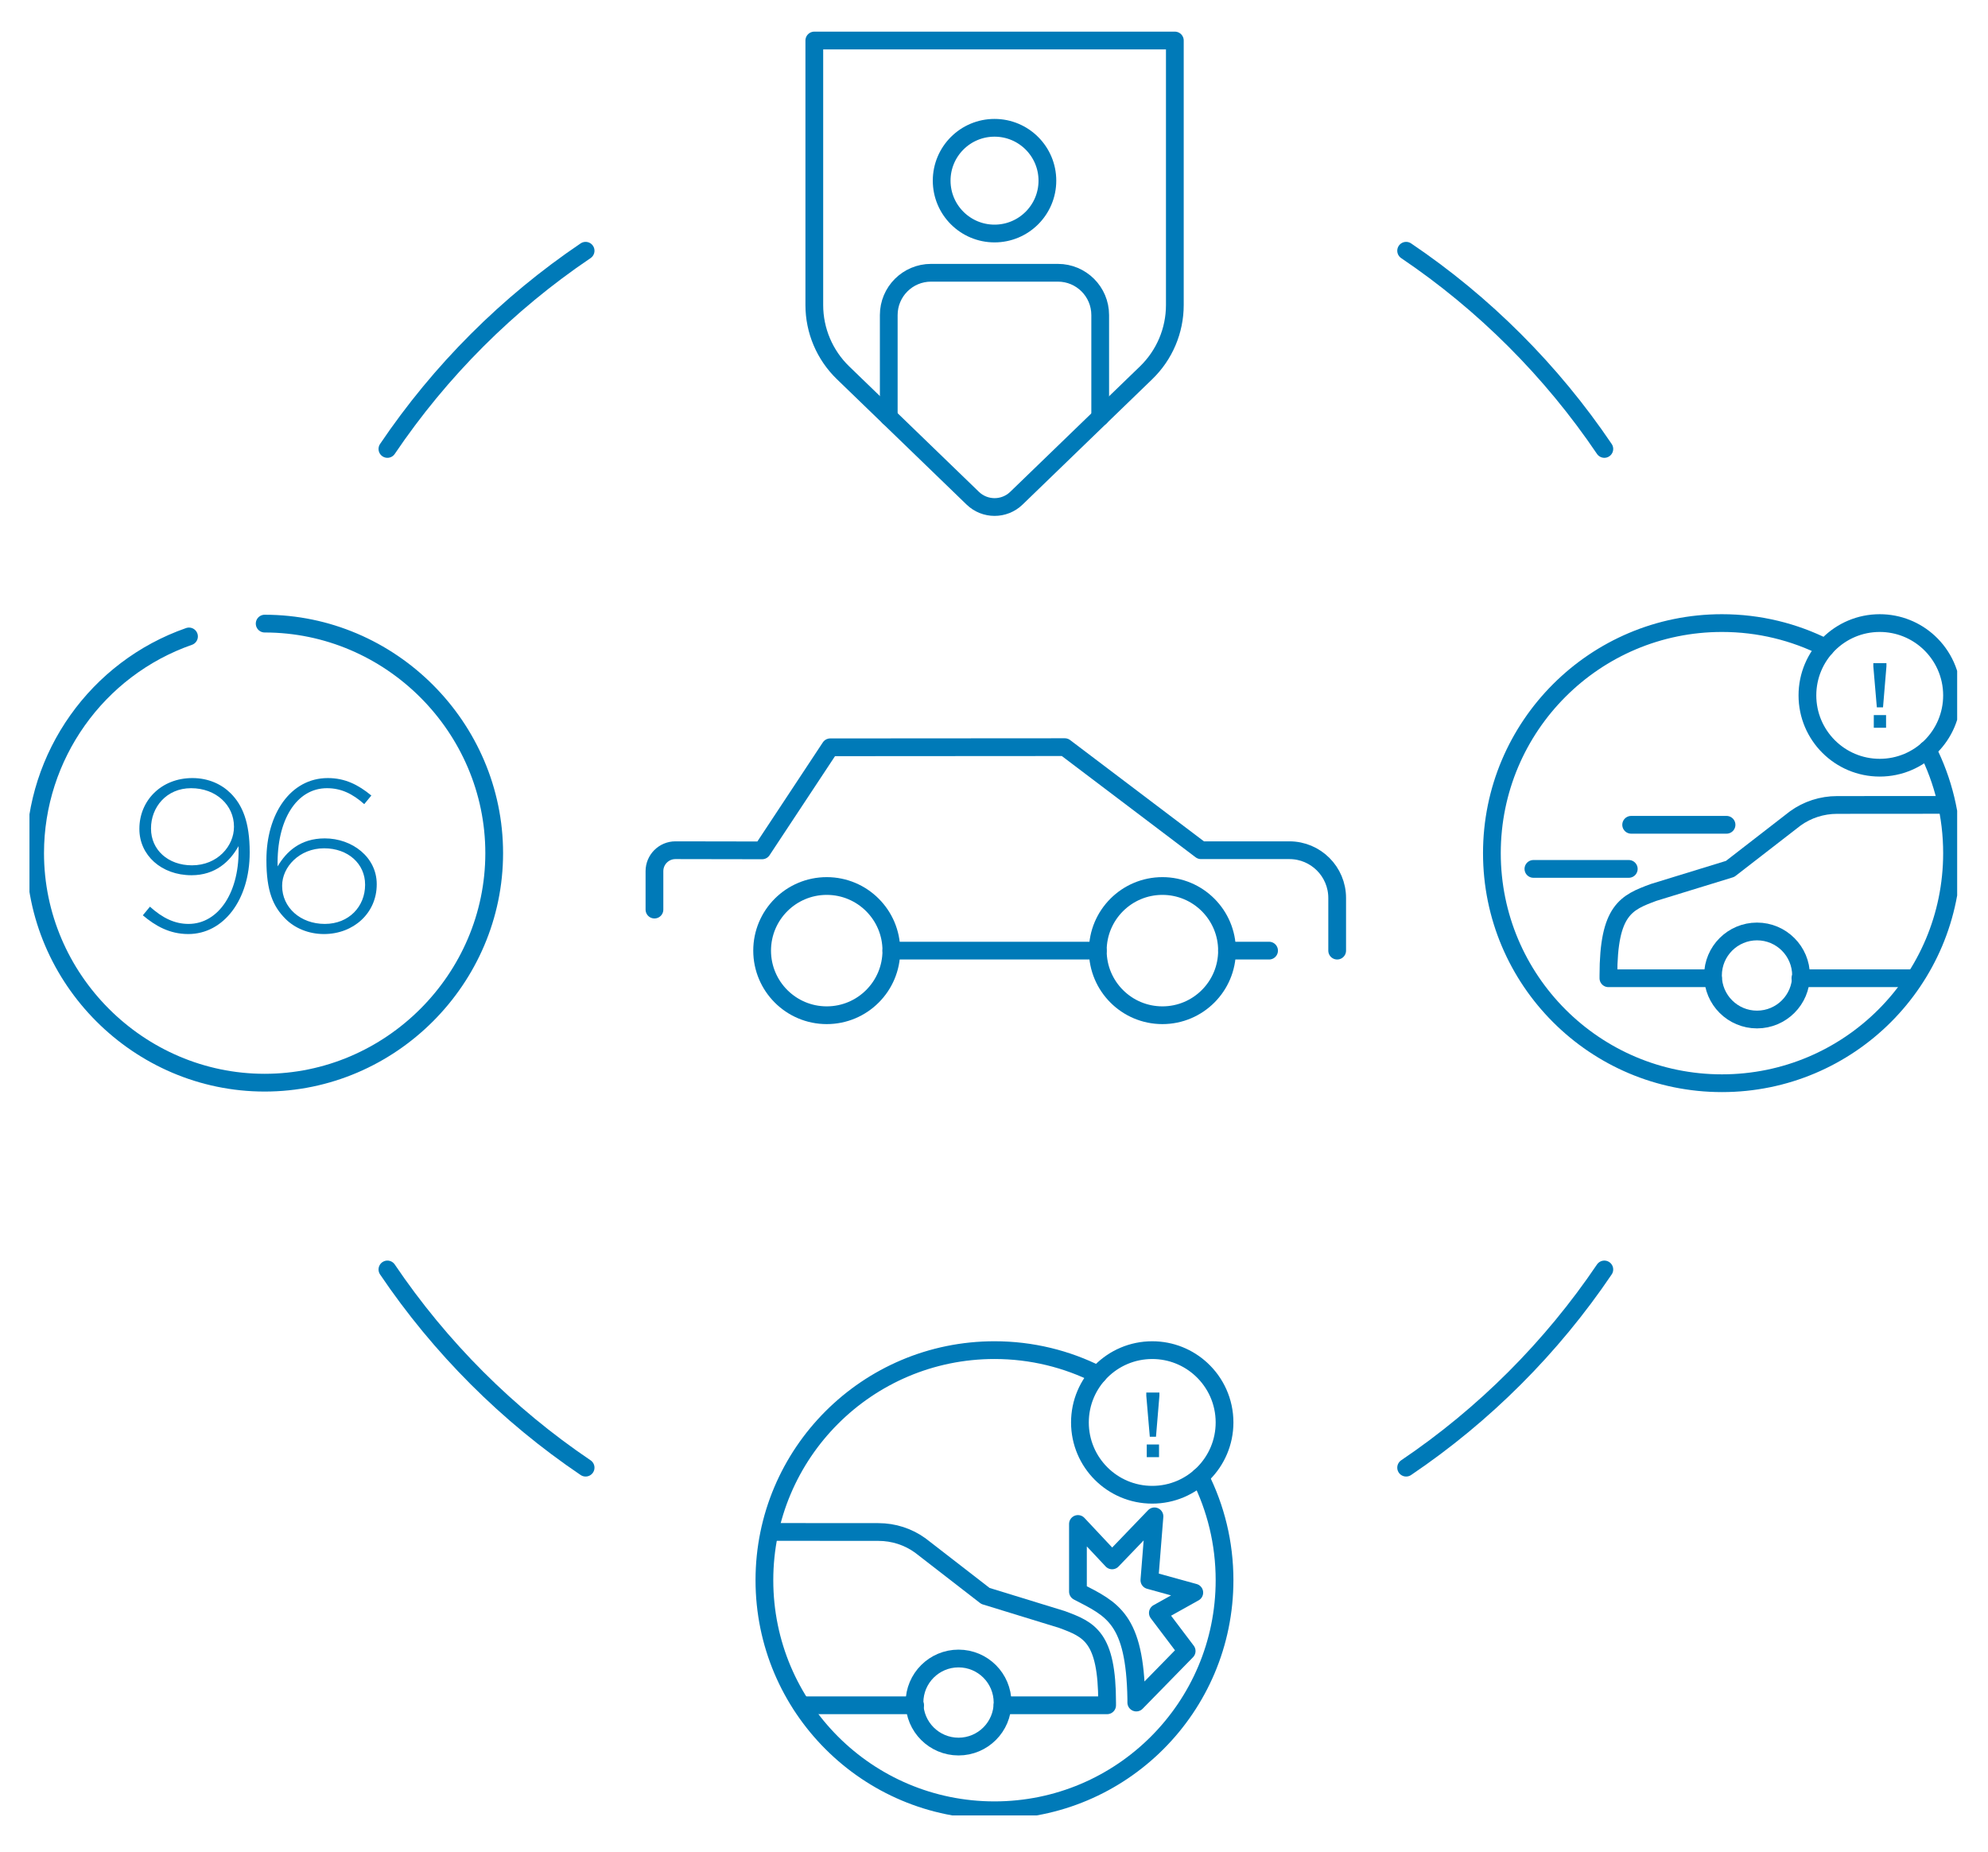 <?xml version="1.0" encoding="utf-8"?>
<svg width="336px" height="313px" viewBox="0 0 336 313" version="1.1" xmlns:xlink="http://www.w3.org/1999/xlink" xmlns="http://www.w3.org/2000/svg">
  <desc>Created with Lunacy</desc>
  <defs>
    <path d="M0 300.852L325.808 300.852L325.808 0L0 0L0 300.852Z" transform="translate(2.842171E-14 0.17)" id="path_1" />
    <clipPath id="mask_1">
      <use xlink:href="#path_1" />
    </clipPath>
  </defs>
  <g id="Image" transform="translate(4.98 4.98)">
    <g id="Illustration" transform="translate(0 0.83)">
      <path d="M115.39 34.39L115.39 25.494C115.39 21.035 111.774 17.42 107.315 17.42L92.371 17.42L69.352 0L29.709 0.026L18.2 17.445L3.545 17.42C1.587 17.42 0 19.007 0 20.965L0 27.456" transform="translate(105.631 120.47)" id="Stroke-1" fill="none" stroke="#007AB8" stroke-width="3" stroke-linecap="round" stroke-linejoin="round" />
      <path d="M0 0.217L34.892 0.217" transform="translate(145.671 154.644)" id="Stroke-3" fill="none" stroke="#007AB8" stroke-width="3" stroke-linecap="round" stroke-linejoin="round" />
      <path d="M21.84 10.92C21.84 4.889 16.952 0 10.921 0C4.889 0 0 4.889 0 10.92C0 16.951 4.889 21.84 10.921 21.84C16.952 21.84 21.84 16.951 21.84 10.92Z" transform="translate(180.563 143.94)" id="Stroke-5" fill="none" stroke="#007AB8" stroke-width="3" stroke-linecap="round" stroke-linejoin="round" />
      <path d="M21.84 10.92C21.84 4.889 16.952 0 10.921 0C4.889 0 0 4.889 0 10.92C0 16.951 4.889 21.84 10.921 21.84C16.952 21.84 21.84 16.951 21.84 10.92Z" transform="translate(123.831 143.94)" id="Stroke-7" fill="none" stroke="#007AB8" stroke-width="3" stroke-linecap="round" stroke-linejoin="round" />
      <path d="M0 0.217L7.107 0.217" transform="translate(202.404 154.644)" id="Stroke-9" fill="none" stroke="#007AB8" stroke-width="3" stroke-linecap="round" stroke-linejoin="round" />
      <path d="M0 33.498C4.457 26.9 9.533 20.755 15.144 15.143C20.755 9.533 26.901 4.457 33.498 0" transform="translate(60.498 36.57)" id="Stroke-11" fill="none" stroke="#007AB8" stroke-width="3" stroke-linecap="round" stroke-linejoin="round" />
      <path d="M33.498 33.498C26.9 29.041 20.755 23.965 15.144 18.354C9.533 12.743 4.457 6.598 0 0" transform="translate(60.498 208.749)" id="Stroke-13" fill="none" stroke="#007AB8" stroke-width="3" stroke-linecap="round" stroke-linejoin="round" />
      <path d="M33.498 0C29.041 6.598 23.965 12.743 18.354 18.354C12.743 23.965 6.598 29.041 0 33.498" transform="translate(232.677 208.749)" id="Stroke-15" fill="none" stroke="#007AB8" stroke-width="3" stroke-linecap="round" stroke-linejoin="round" />
      <path d="M0 0C6.598 4.457 12.743 9.533 18.354 15.144C23.965 20.755 29.041 26.901 33.498 33.498" transform="translate(232.677 36.57)" id="Stroke-17" fill="none" stroke="#007AB8" stroke-width="3" stroke-linecap="round" stroke-linejoin="round" />
      <path d="M0 0L0 44.712C0 49.028 1.752 53.158 4.854 56.158L26.778 77.356C28.836 79.345 32.1 79.345 34.157 77.356L56.081 56.158C59.183 53.158 60.935 49.028 60.935 44.712L60.935 0L0 0Z" transform="translate(132.65 1.037)" id="Stroke-19" fill="none" stroke="#007AB8" stroke-width="3" stroke-linecap="round" stroke-linejoin="round" />
      <path d="M0 24.374L0 7.148C0 3.2 3.2 0 7.148 0L28.59 0C32.538 0 35.738 3.2 35.738 7.148L35.738 24.407" transform="translate(145.232 40.292)" id="Stroke-21" fill="none" stroke="#007AB8" stroke-width="3" stroke-linecap="round" stroke-linejoin="round" />
      <path d="M17.869 8.934C17.869 13.869 13.869 17.868 8.935 17.868C4 17.868 0 13.869 0 8.934C0 4 4 0 8.935 0C13.869 0 17.869 4 17.869 8.934Z" transform="translate(154.175 15.79)" id="Stroke-23" fill="none" stroke="#007AB8" stroke-width="3" stroke-linecap="round" stroke-linejoin="round" />
      <path d="M0 7.442C0 11.552 3.332 14.883 7.442 14.883C11.552 14.883 14.883 11.552 14.883 7.442C14.883 3.332 11.552 0 7.442 0C3.332 0 0 3.332 0 7.442Z" transform="translate(284.538 151.622)" id="Stroke-25" fill="none" stroke="#007AB8" stroke-width="3" stroke-linecap="round" stroke-linejoin="round" />
      <path d="M0 0.217L19.161 0.217" transform="translate(299.314 159.312)" id="Stroke-27" fill="none" stroke="#007AB8" stroke-width="3" stroke-linecap="round" stroke-linejoin="round" />
      <path d="M17.674 29.301L0 29.301L0 28.836C0 17.715 3.035 16.505 7.628 14.798L20.569 10.821L31.583 2.289C33.625 0.811 36.101 0.013 38.644 0.013L56.614 0" transform="translate(266.864 130.228)" id="Stroke-29" fill="none" stroke="#007AB8" stroke-width="3" stroke-linecap="round" stroke-linejoin="round" />
      <path d="M0 300.852L325.808 300.852L325.808 0L0 0L0 300.852Z" transform="translate(2.842171E-14 0.17)" id="Clip-32" fill="none" stroke="none" />
      <g clip-path="url(#mask_1)">
        <path d="M0 0L0 0.546L0.593 7.475L1.638 7.475L2.216 0.546L2.216 0L0 0ZM2.153 10.923L0.078 10.923L0.078 8.785L2.153 8.785L2.153 10.923Z" transform="translate(311.639 106.268)" id="Fill-31" fill="#007AB8" fill-rule="evenodd" stroke="none" />
        <path d="M1.784 21.739L0.583 23.196C2.695 24.981 5.098 26.364 8.266 26.364C14.202 26.364 18.644 20.611 18.644 12.599L18.644 12.526C18.644 7.428 17.406 4.552 15.44 2.585C13.911 1.056 11.689 0 8.958 0C3.641 0 0 3.86 0 8.557L0 8.63C0 13 3.678 16.423 8.812 16.423C12.818 16.423 15.294 14.129 16.751 11.507C17.042 19.154 13.437 24.652 8.303 24.652C5.972 24.652 3.933 23.669 1.784 21.739ZM15.986 8.193L15.986 8.266C15.986 11.471 13.219 14.748 8.885 14.748C4.843 14.748 1.966 12.126 1.966 8.557L1.966 8.485C1.966 4.952 4.552 1.712 8.74 1.712C12.964 1.712 15.986 4.588 15.986 8.193Z" transform="translate(18.578 125.695)" id="Fill-33" fill="#007AB8" fill-rule="evenodd" stroke="none" />
        <path d="M0 13.874C0 19.154 1.129 21.703 3.241 23.815C4.77 25.345 7.101 26.364 9.723 26.364C14.748 26.364 18.644 22.796 18.644 17.989L18.644 17.916C18.644 13.364 14.493 10.196 9.868 10.196C5.717 10.196 3.35 12.454 1.894 14.93C1.712 7.137 5.062 1.712 10.233 1.712C12.636 1.712 14.566 2.658 16.532 4.406L17.735 2.95C15.513 1.128 13.291 0 10.378 0C4.042 0 0 6.118 0 13.801L0 13.874ZM16.678 17.989L16.678 18.062C16.678 21.666 13.983 24.652 9.868 24.652C5.754 24.652 2.658 21.885 2.658 18.244L2.658 18.171C2.658 15.039 5.571 11.871 9.759 11.871C13.801 11.871 16.678 14.493 16.678 17.989Z" transform="translate(40.048 125.695)" id="Fill-34" fill="#007AB8" fill-rule="evenodd" stroke="none" />
        <path d="M16.119 0.217L0 0.217" transform="translate(270.709 133.377)" id="Stroke-35" fill="none" stroke="#007AB8" stroke-width="3" stroke-linecap="round" stroke-linejoin="round" />
        <path d="M16.118 0.217L0 0.217" transform="translate(254.188 140.832)" id="Stroke-36" fill="none" stroke="#007AB8" stroke-width="3" stroke-linecap="round" stroke-linejoin="round" />
        <path d="M24.442 12.221C24.442 18.97 18.97 24.441 12.221 24.441C5.471 24.441 0 18.97 0 12.221C0 5.471 5.471 0 12.221 0C15.42 0 18.331 1.229 20.51 3.24C22.928 5.473 24.442 8.67 24.442 12.221Z" transform="translate(300.499 99.501)" id="Stroke-37" fill="none" stroke="#007AB8" stroke-width="3" stroke-linecap="round" stroke-linejoin="round" />
        <path d="M73.621 21.389C76.275 26.648 77.77 32.592 77.77 38.885C77.77 60.362 60.362 77.77 38.885 77.77C17.408 77.77 0 60.362 0 38.885C0 17.408 17.408 0 38.885 0C45.177 0 51.12 1.494 56.378 4.147" transform="translate(247.171 99.501)" id="Stroke-38" fill="none" stroke="#007AB8" stroke-width="3" stroke-linecap="round" stroke-linejoin="round" />
        <path d="M14.883 7.442C14.883 11.552 11.552 14.883 7.442 14.883C3.332 14.883 0 11.552 0 7.442C0 3.332 3.332 0 7.442 0C11.552 0 14.883 3.332 14.883 7.442Z" transform="translate(149.582 274.505)" id="Stroke-39" fill="none" stroke="#007AB8" stroke-width="3" stroke-linecap="round" stroke-linejoin="round" />
        <path d="M19.161 0.217L0 0.217" transform="translate(130.527 282.196)" id="Stroke-40" fill="none" stroke="#007AB8" stroke-width="3" stroke-linecap="round" stroke-linejoin="round" />
        <path d="M38.941 29.301L56.614 29.301L56.614 28.836C56.614 17.715 53.58 16.505 48.987 14.798L36.046 10.821L25.032 2.289C22.989 0.811 20.513 0.013 17.97 0.013L0 0" transform="translate(125.525 253.111)" id="Stroke-41" fill="none" stroke="#007AB8" stroke-width="3" stroke-linecap="round" stroke-linejoin="round" />
        <path d="M0 0L0 0.546L0.593 7.475L1.638 7.475L2.216 0.546L2.216 0L0 0ZM2.153 10.923L0.078 10.923L0.078 8.785L2.153 8.785L2.153 10.923Z" transform="translate(188.76 229.547)" id="Fill-42" fill="#007AB8" fill-rule="evenodd" stroke="none" />
        <path d="M24.442 12.221C24.442 18.97 18.971 24.441 12.222 24.441C5.472 24.441 0 18.97 0 12.221C0 5.471 5.472 0 12.222 0C15.42 0 18.331 1.229 20.51 3.24C22.928 5.473 24.442 8.67 24.442 12.221Z" transform="translate(177.543 222.385)" id="Stroke-43" fill="none" stroke="#007AB8" stroke-width="3" stroke-linecap="round" stroke-linejoin="round" />
        <path d="M73.621 21.389C76.275 26.648 77.77 32.592 77.77 38.885C77.77 60.362 60.362 77.77 38.885 77.77C17.408 77.77 0 60.362 0 38.885C0 17.408 17.408 0 38.885 0C45.177 0 51.12 1.494 56.379 4.147" transform="translate(124.215 222.384)" id="Stroke-44" fill="none" stroke="#007AB8" stroke-width="3" stroke-linecap="round" stroke-linejoin="round" />
        <path d="M9.86 31.47L9.86 30.869C9.635 17.285 5.829 15.735 0 12.722L0 1.288L5.775 7.445L12.934 0L12.074 10.792L19.663 12.886L13.506 16.323L18.374 22.765L9.86 31.47Z" transform="translate(177.208 250.477)" id="Stroke-45" fill="none" stroke="#007AB8" stroke-width="3" stroke-linecap="round" stroke-linejoin="round" />
        <path d="M38.795 0C60.077 0 77.59 17.513 77.59 38.795C77.59 60.078 60.077 77.59 38.795 77.59C17.513 77.59 0 60.078 0 38.795C0 22.339 10.47 7.593 26.006 2.169" transform="translate(0.957 99.59)" id="Stroke-47" fill="none" stroke="#007AB8" stroke-width="3" stroke-linecap="round" stroke-linejoin="round" />
      </g>
    </g>
  </g>
</svg>